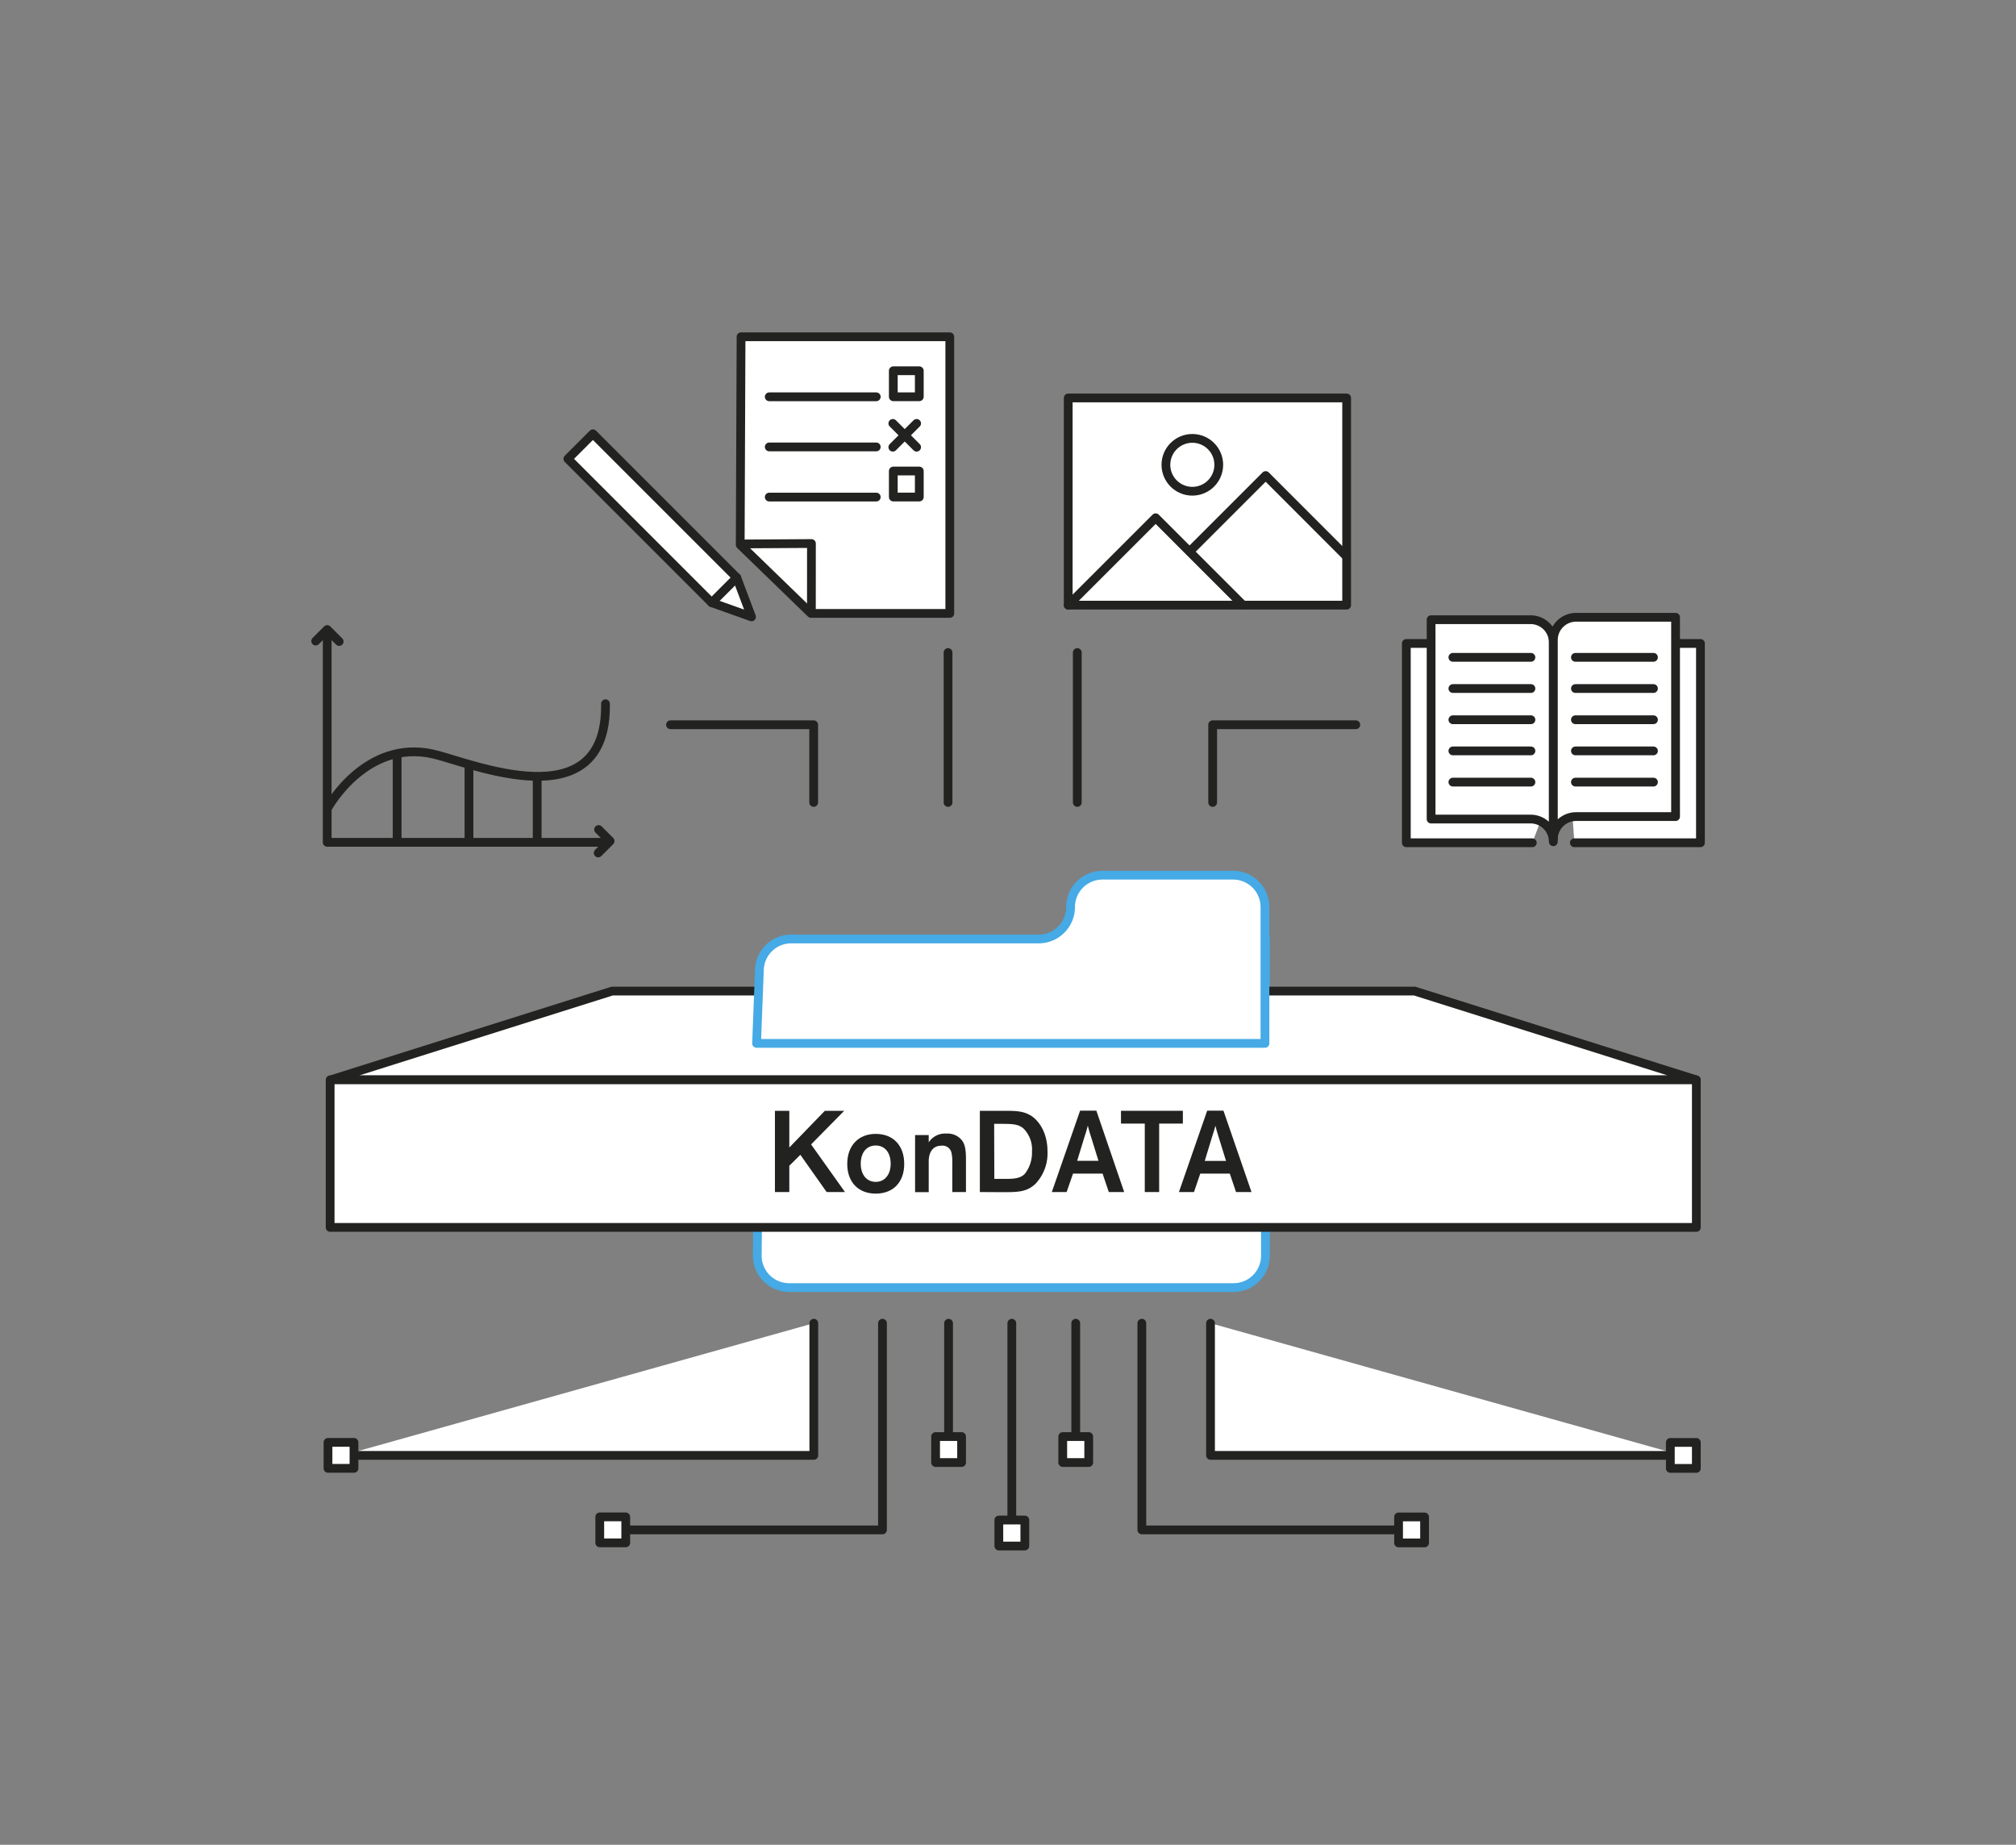 <?xml version="1.0" encoding="UTF-8"?>
<svg xmlns="http://www.w3.org/2000/svg" id="Ebene_1" data-name="Ebene 1" viewBox="0 0 460 420.94">
  <rect x="0" y="0" width="460" height="420.94" fill="#808080" stroke="none"/>
  <defs>
    <style>.cls-1,.cls-3{fill:#fff;}.cls-1,.cls-2{stroke:#222221;}.cls-1,.cls-2,.cls-3{stroke-linecap:round;stroke-linejoin:round;stroke-width:2px;}.cls-2{fill:none;}.cls-3{stroke:#45aae5;}.cls-4{fill:#222221;}</style>
  </defs>
  <polygon class="cls-1" points="169.09 76.84 216.72 76.85 216.72 139.97 185.05 139.97 168.9 124.31 169.09 76.84"></polygon>
  <polyline class="cls-2" points="169 124.12 185.15 124.02 185.14 139.78"></polyline>
  <line class="cls-2" x1="175.52" y1="90.54" x2="199.94" y2="90.54"></line>
  <rect class="cls-2" x="203.83" y="84.6" width="5.93" height="5.93"></rect>
  <line class="cls-2" x1="175.52" y1="101.98" x2="199.94" y2="101.98"></line>
  <line class="cls-2" x1="175.52" y1="113.42" x2="199.94" y2="113.42"></line>
  <rect class="cls-2" x="203.83" y="107.48" width="5.93" height="5.93"></rect>
  <line class="cls-2" x1="203.72" y1="96.61" x2="209.15" y2="102.04"></line>
  <line class="cls-2" x1="203.72" y1="102.04" x2="209.15" y2="96.61"></line>
  <rect class="cls-1" x="243.74" y="90.8" width="63.53" height="47.28"></rect>
  <polyline class="cls-2" points="243.74 138.09 263.69 118.14 283.58 138.04"></polyline>
  <polyline class="cls-1" points="271.47 125.83 288.79 108.51 307.22 126.95"></polyline>
  <circle class="cls-2" cx="272.06" cy="106.06" r="6.03"></circle>
  <polyline class="cls-2" points="74.66 144.72 74.66 168.66 74.66 192.2 138.19 192.2"></polyline>
  <path class="cls-2" d="M74.86,184.22s8.65-15.66,24-12.16c8.28,1.89,39.69,15.47,39.3-11.48"></path>
  <line class="cls-2" x1="90.62" y1="172.35" x2="90.62" y2="192"></line>
  <line class="cls-2" x1="107.01" y1="174.64" x2="107.01" y2="192"></line>
  <line class="cls-2" x1="122.57" y1="177.48" x2="122.57" y2="192"></line>
  <polyline class="cls-2" points="72.03 146.28 74.66 143.65 77.39 146.38"></polyline>
  <polyline class="cls-2" points="136.58 189.28 139.21 191.91 136.49 194.63"></polyline>
  <path class="cls-3" d="M180.63,221.8h56.49a7.28,7.28,0,0,0,7.27-7.28h0a7.27,7.27,0,0,1,7.27-7.27h29.81a7.26,7.26,0,0,1,7.27,7.27v72a7.27,7.27,0,0,1-7.27,7.28H180.06a7.27,7.27,0,0,1-7.27-7.35l.56-57.48A7.28,7.28,0,0,1,180.63,221.8Z"></path>
  <polygon class="cls-1" points="387.03 246.4 75.46 246.4 139.68 226.14 322.77 226.14 387.03 246.4"></polygon>
  <path class="cls-3" d="M180.47,214.25H237a7.28,7.28,0,0,0,7.28-7.28h0a7.27,7.27,0,0,1,7.27-7.27h29.81a7.27,7.27,0,0,1,7.27,7.27v31.11h-116l.64-16.63A7.27,7.27,0,0,1,180.47,214.25Z"></path>
  <rect class="cls-1" x="75.33" y="246.4" width="311.73" height="33.67"></rect>
  <polyline class="cls-1" points="185.69 301.93 185.69 332.09 78.18 332.09"></polyline>
  <rect class="cls-1" x="74.84" y="329.12" width="5.93" height="5.93"></rect>
  <line class="cls-1" x1="216.44" y1="301.93" x2="216.44" y2="328.15"></line>
  <rect class="cls-1" x="213.48" y="327.79" width="5.93" height="5.93"></rect>
  <line class="cls-1" x1="230.87" y1="301.93" x2="230.87" y2="347.8"></line>
  <rect class="cls-1" x="227.91" y="346.84" width="5.93" height="5.93"></rect>
  <polyline class="cls-2" points="152.99 165.37 185.66 165.37 185.66 183.1"></polyline>
  <line class="cls-2" x1="216.32" y1="183.1" x2="216.32" y2="148.89"></line>
  <line class="cls-2" x1="245.81" y1="183.1" x2="245.81" y2="148.89"></line>
  <polygon class="cls-1" points="129.57 104.7 162.39 137.52 171.48 140.76 168.11 131.8 135.29 98.98 129.57 104.7"></polygon>
  <line class="cls-1" x1="168.11" y1="131.8" x2="162.39" y2="137.52"></line>
  <path class="cls-4" d="M192.8,272h-4.18l-6-8.5L180.1,266v6h-3.28V253.46h3.28v8.38l8.11-8.38h4.42l-7.56,7.67Z"></path>
  <path class="cls-4" d="M199.82,258.73c4,0,6.5,2.67,6.5,6.85s-2.52,6.78-6.5,6.78-6.5-2.63-6.5-6.78S195.86,258.73,199.82,258.73Zm0,10.95c2,0,3.41-1.58,3.41-4.15s-1.37-4.15-3.41-4.15-3.42,1.55-3.42,4.15S197.82,269.68,199.82,269.68Z"></path>
  <path class="cls-4" d="M220.41,272h-3.12v-6.58a9.55,9.55,0,0,0-.21-2.49,2.09,2.09,0,0,0-2.3-1.5c-1.94,0-2.87,1.5-2.87,3.6v7H208.8V259h3.11v1.66a4.44,4.44,0,0,1,4.05-2,4.17,4.17,0,0,1,3.58,1.61c.59.85.87,1.83.87,4.34Z"></path>
  <path class="cls-4" d="M223.58,272V253.46h5.19c3,0,4.88,0,6.77,1.31,2,1.47,3.47,4.29,3.47,7.92a10.11,10.11,0,0,1-2.71,7.4c-2,1.94-4.15,1.94-7.62,1.94Zm3.3-3H229c2.07,0,3.66,0,4.81-1.12a7.8,7.8,0,0,0,1.66-5.13,6.73,6.73,0,0,0-1.91-5.22c-1.09-1-2.49-1.09-4.92-1.09h-1.8Z"></path>
  <path class="cls-4" d="M243.38,272H240l6.45-18.57h3.71L256.51,272H253l-1.42-4.21h-6.74Zm5.51-12.78c-.3-.88-.49-1.67-.68-2.38h0a24,24,0,0,1-.68,2.32l-1.75,5.71h4.86Z"></path>
  <path class="cls-4" d="M255.78,253.46H269.9v2.92h-5.41V272h-3.28V256.38h-5.43Z"></path>
  <path class="cls-4" d="M272.44,272H269l6.45-18.57h3.71l6.4,18.57h-3.53l-1.42-4.21h-6.74ZM278,259.25c-.29-.88-.49-1.67-.68-2.38h0c-.17.68-.39,1.45-.69,2.32l-1.74,5.71h4.86Z"></path>
  <polyline class="cls-2" points="309.36 165.37 276.7 165.37 276.7 183.1"></polyline>
  <polyline class="cls-2" points="201.36 301.93 201.36 349.09 143.85 349.09"></polyline>
  <rect class="cls-1" x="136.85" y="346.12" width="5.93" height="5.93"></rect>
  <polyline class="cls-1" points="276.21 301.93 276.21 332.09 383.72 332.09"></polyline>
  <rect class="cls-1" x="381.13" y="329.12" width="5.93" height="5.93" transform="translate(768.19 664.18) rotate(-180)"></rect>
  <line class="cls-1" x1="245.46" y1="301.93" x2="245.46" y2="328.15"></line>
  <rect class="cls-1" x="242.49" y="327.79" width="5.93" height="5.93" transform="translate(490.91 661.51) rotate(-180)"></rect>
  <polyline class="cls-2" points="260.54 301.93 260.54 349.09 318.05 349.09"></polyline>
  <rect class="cls-1" x="319.12" y="346.12" width="5.93" height="5.93" transform="translate(644.17 698.18) rotate(-180)"></rect>
  <path class="cls-1" d="M356.43,152a5.18,5.18,0,0,1,5.19-5.18H388v45.48H359.23"></path>
  <path class="cls-1" d="M352.42,185V152a5.18,5.18,0,0,0-5.18-5.18H320.89v45.48h28.74"></path>
  <path class="cls-1" d="M349.25,141.4H326.54v45.49h22.7a5.18,5.18,0,0,1,5.18,5.18v-5.48h0v-40A5.19,5.19,0,0,0,349.25,141.4Z"></path>
  <path class="cls-1" d="M359.62,140.85h22.7v45.48h-22.7a5.18,5.18,0,0,0-5.18,5.19V186h0V146A5.19,5.19,0,0,1,359.62,140.85Z"></path>
  <line class="cls-1" x1="331.51" y1="149.99" x2="349.32" y2="149.99"></line>
  <line class="cls-1" x1="331.51" y1="157.11" x2="349.32" y2="157.11"></line>
  <line class="cls-1" x1="331.51" y1="164.23" x2="349.32" y2="164.23"></line>
  <line class="cls-1" x1="331.51" y1="171.34" x2="349.32" y2="171.34"></line>
  <line class="cls-1" x1="331.51" y1="178.46" x2="349.32" y2="178.46"></line>
  <line class="cls-1" x1="359.47" y1="149.99" x2="377.28" y2="149.99"></line>
  <line class="cls-1" x1="359.47" y1="157.11" x2="377.28" y2="157.11"></line>
  <line class="cls-1" x1="359.47" y1="164.23" x2="377.28" y2="164.23"></line>
  <line class="cls-1" x1="359.47" y1="171.34" x2="377.28" y2="171.34"></line>
  <line class="cls-1" x1="359.47" y1="178.46" x2="377.28" y2="178.46"></line>
</svg>
